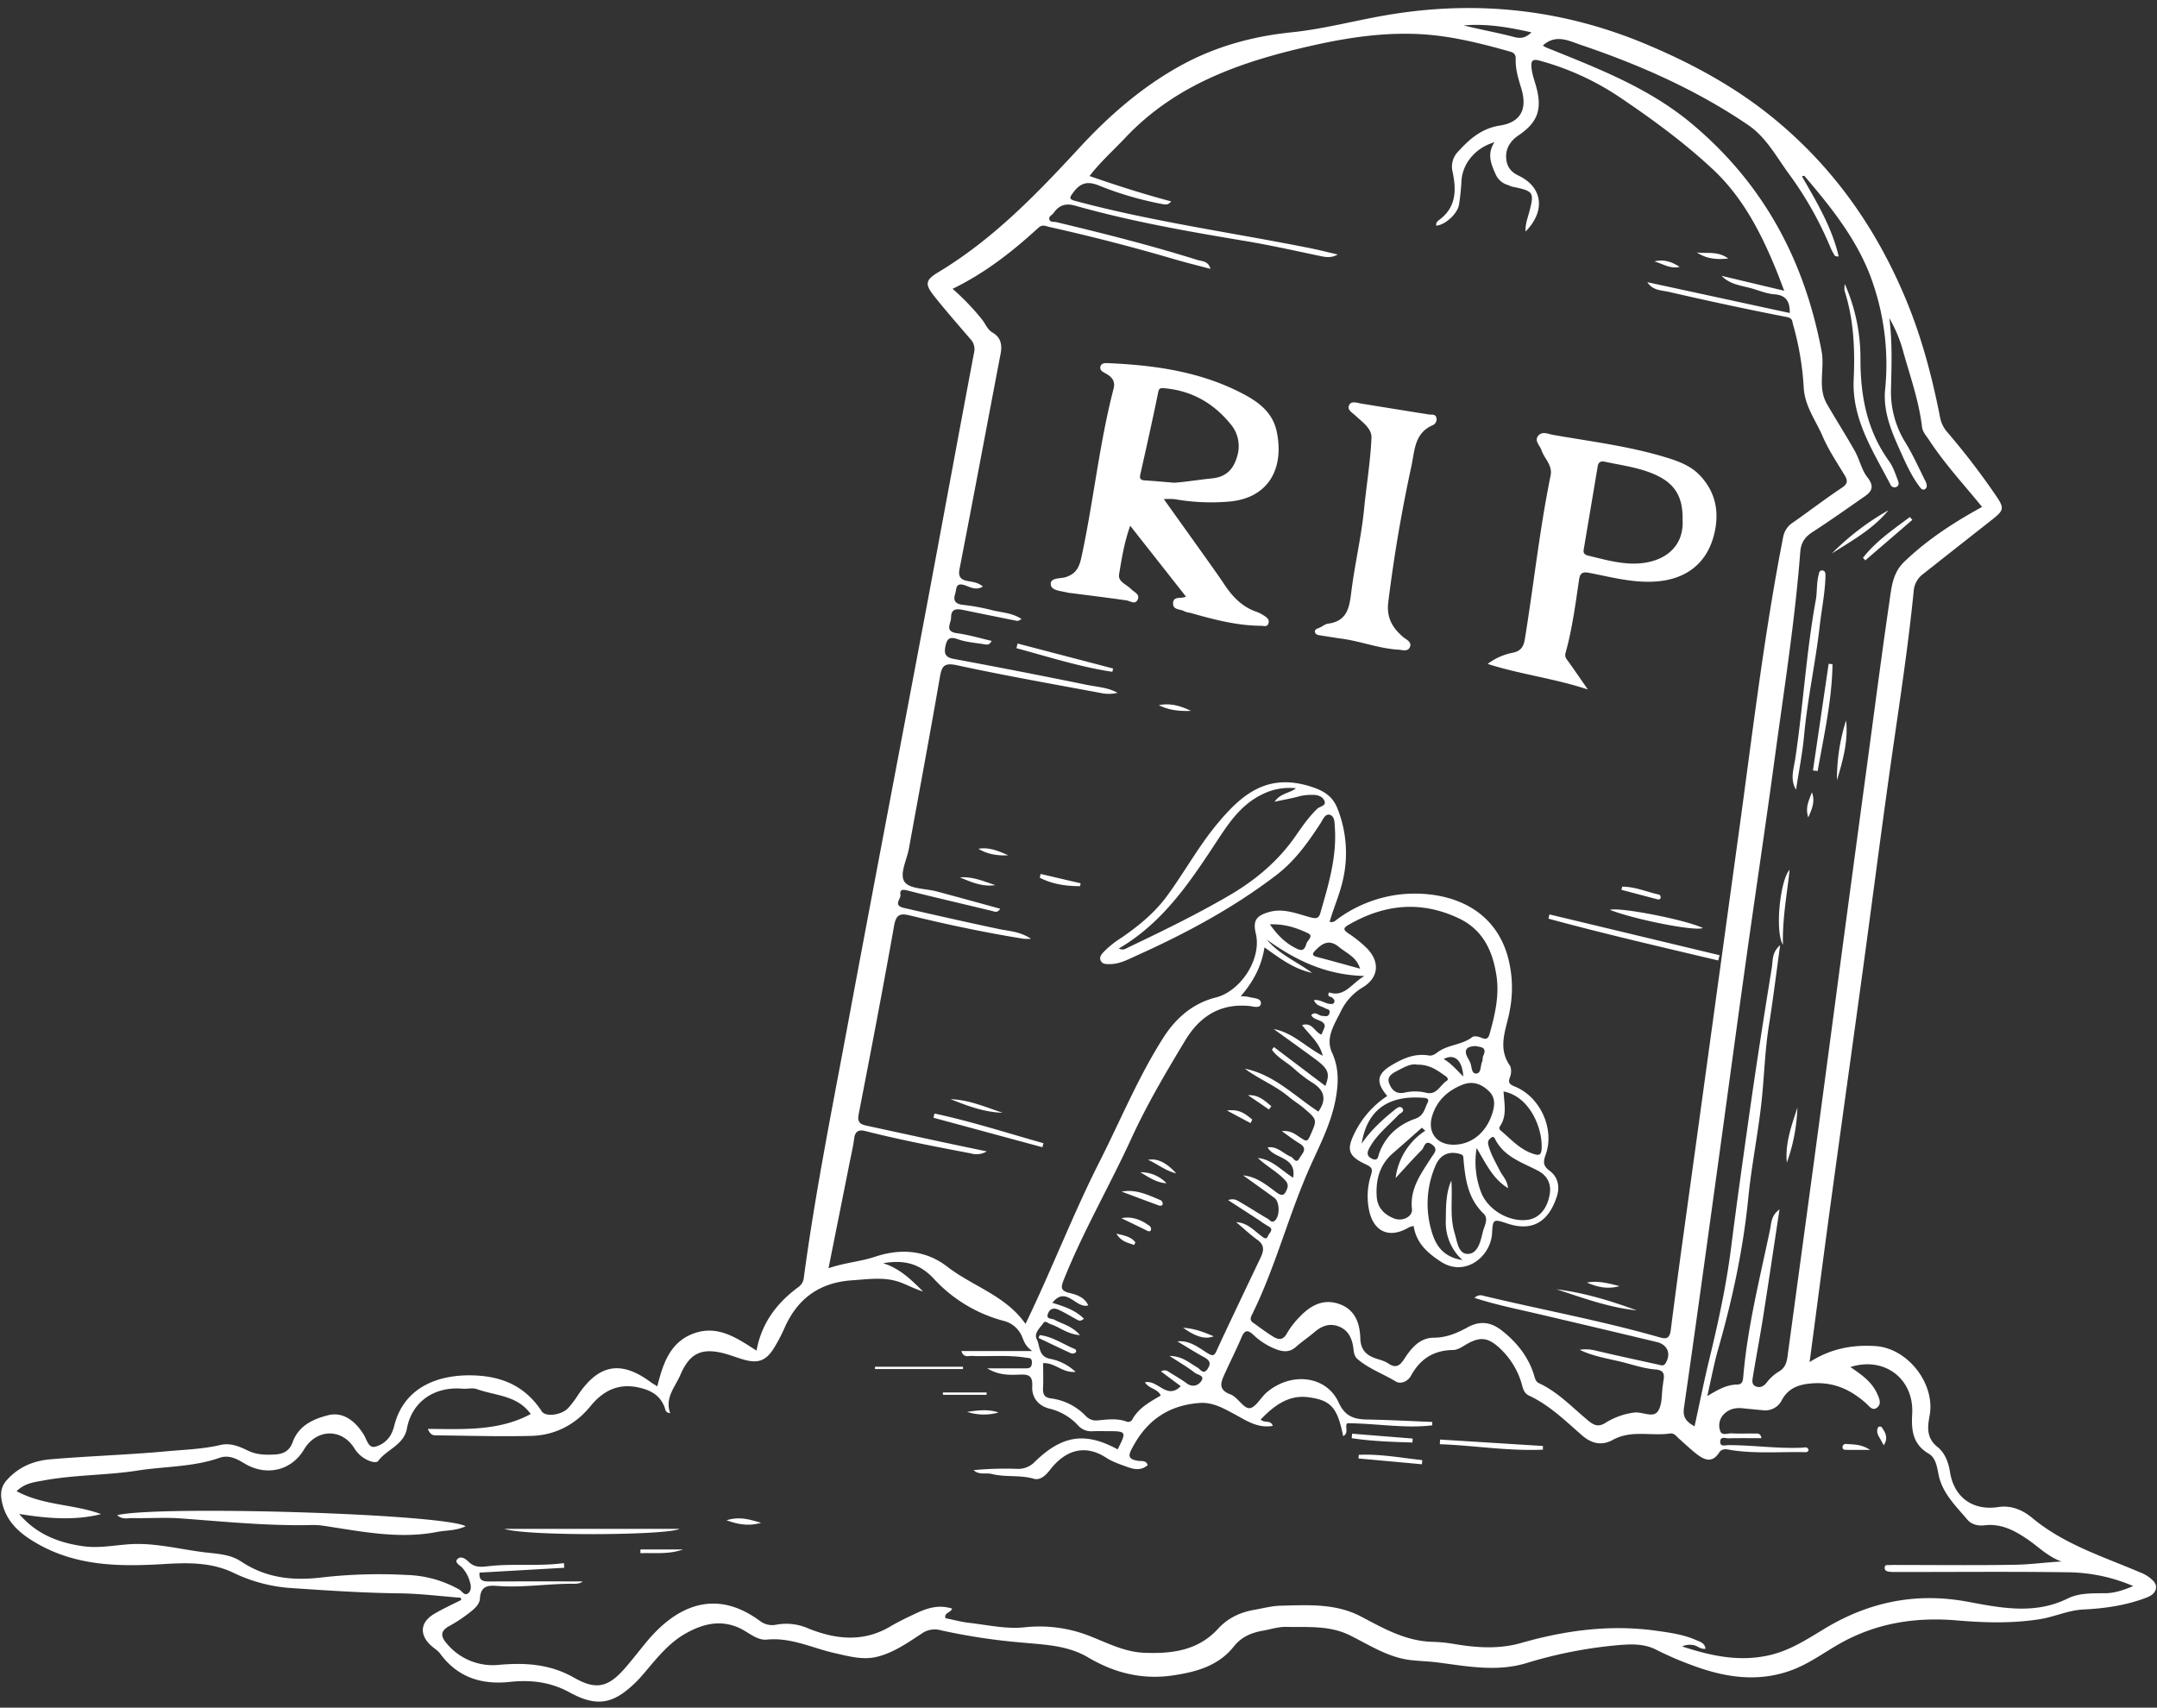<?xml version="1.0" encoding="UTF-8" standalone="no"?><svg xmlns="http://www.w3.org/2000/svg" xmlns:xlink="http://www.w3.org/1999/xlink" fill="#ffffff" height="765.8" preserveAspectRatio="xMidYMid meet" version="1" viewBox="-0.5 -3.6 967.1 765.8" width="967.1" zoomAndPan="magnify"><rect x="-0.5" y="-3.6" width="967.1" height="765.8" fill="#333333" stroke="none"/><g id="change1_1"><path d="M206.067,712.906c-9.137-.7-18.269-1.876-27.412-1.981-16.624-.191-33.2-1.323-49.753-2.449a70.324,70.324,0,0,1-25-6.891c-9.892-4.661-20.407-4.432-30.834-3.8-19.361,1.18-38.468,1.046-56.014-8.685-7.72-4.282-14.6-9.567-16.666-19.109-.857-3.957-.4-7.069,2.374-10.083,5.278-5.732,11.748-8.445,19.456-9.1,17.26-1.468,34.578-1.986,51.839-3.573,8.164-.751,16.325-.965,24.366-2.862,4.225-1,8.365.637,12.012,2.449,4.027,2,8.072,2.059,12.242,1.845,3.7-.189,6.585-1.5,8.024-5.5,2.664-7.4,9.1-10.407,16.041-12.14,6.043-1.509,11.686,1.957,15.871,8.76,1.329,2.16,2.071,6,4.923,5.419a11.121,11.121,0,0,0,7.744-6.541,19.39,19.39,0,0,0,1-2.965c4.471-17.686,20.443-23.3,36.688-22.461,12.749.655,22.471,5.42,29.461,16.106,1.692,2.586,8.75,1.663,11.757-1.44a47.074,47.074,0,0,0,4.723-6.3c9.257-13.506,19.129-15.16,32.338-5.395.831.615,1.745,1.118,2.956,1.885,2.55-10.211,5.737-19.987,16.576-23.8,10.735-3.776,19.193,2.205,27.92,7.786,2.2-12.283,9.078-21.418,18.855-28.565a5.933,5.933,0,0,0,2.381-4.425c5.083-37.876,12.618-75.331,19.6-112.875,11.6-62.354,23.551-124.641,35.272-186.971,7.183-38.2,14.174-76.435,21.4-114.626a6.553,6.553,0,0,0-1.609-6.152c-5.482-6.386-11.036-12.718-16.27-19.3-4.228-5.321-4-7.169,1.921-10.732,24.569-14.779,44.14-35.113,63.367-55.944,13.324-14.434,28.111-27.264,45.442-36.787C544.449,17.258,561.126,12.681,578.5,10.9c14.816-1.52,29.147-5.477,43.779-7.9C661.982-3.587,700.326.618,737.5,16.208c20.494,8.6,39.838,19.056,57.081,33.15,26.852,21.949,46.145,49.335,59.45,81.328,7.1,17.063,11.727,34.69,15.272,52.682a13.95,13.95,0,0,0,3.289,6.847,326.578,326.578,0,0,1,21.448,27.929c4.373,6.345,4.074,7.008-1.932,11.73q-15.173,11.927-30.314,23.892a10.42,10.42,0,0,0-4.289,7.8c-2.691,27.028-6.962,53.853-10.749,80.742-4.153,29.491-7.939,59.034-11.968,88.543-4.762,34.871-9.66,69.723-14.409,104.6-3.235,23.752-6.316,47.524-9.531,71.777,9.262-5.979,19.118-7.9,29.65-7.167,14.429,1,26.769,16.923,24.16,31.119-.945,5.145-1.586,10.081,3.644,14.208,3.128,2.467,4.815,6.788,5.469,11.03,1.762,11.42,10.215,17.586,21.7,15.811,5.815-.9,11,1.391,15.131,4.832,14.306,11.923,31.766,17.348,48.427,24.461a17.258,17.258,0,0,1,4.125,2.244c1.6,1.3,3.494,2.8,2.933,5.176-.513,2.172-2.363,3.195-4.477,4-9.071,3.445-18.514,4.766-28.118,5.237-6.69.328-12.776,3.269-19.3,4.316-12.38,1.985-24.9,1.625-37.215.576-19.078-1.626-36.854,1.277-53.433,10.878-6.813,3.945-13.2,8.626-20.671,11.4-15.5,5.759-30.563,3.2-45.416-2.434a148.738,148.738,0,0,1-15.366-6.69c-5.48-2.822-11.244-2.542-16.939-2.085a200.689,200.689,0,0,0-41.447,8.122c-13.168,3.935-26.281,1.4-39.414-.321-4.144-.544-8.35-.607-12.5-1.11-10.009-1.211-18.323-6.751-27.055-11.074-9.226-4.568-19.014-3.572-28.676-3.789-3.42-.077-6.866,1.1-10.3,1.694-5.141.884-9.642,2.771-13.039,7.055-6.925,8.734-16.77,11.438-27.234,13-13.768,2.061-26.334-1.079-38.131-8.068-9.225-5.466-19.635-5.7-29.845-6.665a274.687,274.687,0,0,1-36.071-5.47,10.126,10.126,0,0,0-8.733,1.475c-6.129,4.037-12.18,8.295-19.443,10.254-6.7,1.807-13.094-.08-19.5-1.51-10.083-2.25-19.533-7.148-30.427-6.062-4.5.45-8.273-3.359-12.366-5.212-8.383-3.8-16.025-1.907-23.531,2.169-7.575,4.113-12.893,10.682-18.322,17.117-1.355,1.606-2.722,3.213-4.208,4.694-10.1,10.059-17.528,11.758-30,4.921-8.643-4.736-17.45-5.715-26.759-4.723-12.774,1.36-23.447-1.99-31.307-12.666-1.013-1.375-2.613-2.311-3.92-3.474-5.436-4.838-5.121-10.5,1.066-14.242,3.949-2.391,8.2-4.276,12.323-6.388ZM799.46,126.779c-1.429-3.709-2.474-6.578-3.631-9.4C789,100.7,780.835,84.814,767.444,72.31,754.539,60.26,740.32,49.859,725.706,40a121.368,121.368,0,0,0-35.782-16.372c-3.009-.834-4.093-.344-3.773,3.088.317,3.39,1.606,6.441,2.4,9.656,2.375,9.665-.089,15.293-8.366,20.833-3.073,2.057-5.483,5.332-5.407,9.417.071,3.837,1.559,6.628,5.529,8.514,10.927,5.191,12.243,15.865,3.2,25.082-.214-3.043.787-5.6,1.49-8.217,2.549-9.49,2.291-9.869-7.562-11.912-.665-.138-1.27-.549-1.929-.746a8.617,8.617,0,0,1-5.57-5.1c-2-4.475-3.768-8.954-.379-14.051-8.667,2.484-14.416,9.68-14.811,17.5a99.593,99.593,0,0,1-1.088,10.425c-.652,4.145-6.141,9.113-10.185,9.49-.334-1.258.559-2.032,1.329-2.605,7.618-5.659,7.713-13.317,5.972-21.573a9.585,9.585,0,0,1,2.252-8.8c5.216-5.772,10.672-10.652,19.04-11.943,9.272-1.431,12.308-7.379,9.54-16.537-1.321-4.371-2.7-8.714-2.537-13.318.07-2.008-.85-2.833-2.529-3.3-13.284-3.729-26.622-7.119-40.5-7.827-16.2-.826-31.891,1.487-47.765,5.036-31.586,7.062-61.294,17.1-84.237,41.435-5.321,5.644-11.154,10.812-16.047,17.166,12.445,4.317,24.344,8.121,36.607,11.372-1.225,1.565-2.248,1.5-3.825,1.221a149.758,149.758,0,0,1-28.843-8.446c-5.345-2.105-8.359-.722-11.394,3.447-1.661,2.281-1.7,2.836,1.254,3.626,34.51,9.234,69.891,14.1,104.85,21.073,4.232.844,8.417,1.927,12.623,2.9-2.551,1.468-4.874,1.29-7.295.786-11.357-2.365-22.686-4.929-34.123-6.838-25.656-4.283-51.264-8.768-76.321-15.861-4.325-1.223-7.25-.158-9.653,3.315-.661.955-2.309,1.485-1.888,2.865.437,1.429,2.027.951,3.18,1.227,21.211,5.073,42.356,10.406,63.17,16.939,1.967.617,4.938.386,5.886,4.017-5.762-1.537-11.056-2.833-16.28-4.365q-27.855-8.17-56.183-14.494c-1.485-.329-2.909-1.214-4.712.439-11.56,10.6-23.841,20.259-38.455,27.355a108.862,108.862,0,0,1,13.053,13.566c1.664,1.99,2.46,4.639,4.883,6.062,3.7,2.171,4.375,5.456,3.6,9.5-6.152,32.159-12.147,64.349-18.408,96.486-.687,3.527.559,4.789,3.465,5.388,2.389.492,4.888.612,6.98,2.53-3.032,1.859-5.741.206-7.877-.534-4.554-1.58-3.812,1.621-4.536,3.824-1.039,3.161.255,4.455,3.359,4.88a95.235,95.235,0,0,1,12.762,2.3c4.381,1.225,9.247,1.119,13.685,4.1-1.07.473-1.564.91-1.956.832-8.152-1.616-16.292-3.291-24.436-4.953-2.884-.588-5.241-.491-5.242,3.444,0,2.707-3.145,6.227,2.692,7.021,5.175.7,10.238,2.233,15.466,3.424-.852,2-2.18,1.716-3.338,1.525-3.934-.652-8.016-.93-11.731-2.236-3.689-1.3-4.929-.365-5.637,3.207-.691,3.48.157,4.938,3.849,5.624q29.834,5.538,59.565,11.613c4.6.948,9.491,1.146,13.758,3.574a17.828,17.828,0,0,1-6.189.314c-21.958-4.1-43.968-7.966-65.8-12.683-6.051-1.307-6.838.616-7.7,5.6-4.427,25.549-9.206,51.037-13.829,76.553-.929,5.13-4.4,11.607-1.927,15.023,2.333,3.219,9.46,2.922,14.452,4.264,9.367,2.518,18.716,5.1,28.413,7.754-1.36,2.01-2.445,1.286-3.61,1-12.617-3.054-25.272-5.953-37.853-9.148-2.245-.57-3.641-.58-3.284,1.882.281,1.939-3.534,4.731,1.657,5.922,14.169,3.253,28.345,6.453,42.569,9.462,4.407.932,9.251,1,14.351,4.365a30.646,30.646,0,0,1-3.338-.014c-17.116-2.753-34.068-6.334-50.9-10.438-4.351-1.06-6.264-.589-7.17,4.51-5.029,28.29-10.425,56.517-15.918,84.722-.663,3.408.706,4.383,3.347,4.959q17.472,3.816,34.955,7.574c6.06,1.3,12.133,2.549,19.152,4.021a8.931,8.931,0,0,1-7.082.908c-15.822-3.027-31.648-6.034-47.269-10.011-2.762-.7-4.643-.2-5.076,3.178-.466,3.641-1.321,7.234-2.04,10.841-3.132,15.7-6.276,31.4-9.491,47.48,7.107-2.477,14.172-2.926,21-5.19,11.09-3.676,22.365-3.148,32.306,4.533,11.4,8.812,26.119,12.889,35.025,25.614,11.9-24.643,21.318-49.322,33.268-72.909,9.388-18.53,17.281-37.812,28.5-55.413,5.674-8.9,13.309-15.474,23.53-18.047,11.186-2.815,20.676-17.3,17.949-28.691-1.357-5.665.117-7.9,5.7-9.567,6.685-1.992,12.719.715,18.882,2.33,2.2.577,3.606.624,4.306-1.8,3.613-12.537,7.442-25.032,6.563-38.342-.15-2.278-.019-5.26-2.306-5.87-2.1-.559-3.125,2.266-4.25,4-5.56,8.541-11.454,16.762-19.693,23.057-19.261,14.719-40.447,26.089-62.456,36-3.888,1.752-7.748,3.932-12.295,3.916-1.671-.006-3.27.068-4.028-1.65-.665-1.508.368-2.7,1.306-3.747a44.393,44.393,0,0,1,8.191-6.542c7.671-5.3,14.829-11.16,20.386-18.775,7.738-10.6,14.076-22.194,22.491-32.3,10.61-12.739,21.868-22.575,41-16.87,6.844,2.041,10.759,4.638,12.965,10.462a53.969,53.969,0,0,1,2.268,31.825c-1.452,6.39-4.116,12.352-5.94,18.634,1.863.462,2.7-.654,3.6-1.288a58.957,58.957,0,0,1,27.751-10.975c17.231-1.953,40.884,2.9,48.25,26.856a53.126,53.126,0,0,1,1.145,25.309c-1.429,8.092-5.657,16.206,0,24.432.836,1.215.769,3.608.2,5.108-1,2.622-.484,3.363,2.172,4.45,11.324,4.633,17.891,18.982,13.772,30.485-1.211,3.383-1.165,5.084,1.782,7.276,3.737,2.78,4.612,7.127,3.248,11.39-3.143,9.817-9.6,16.478-22.248,12.237-6.339-2.124-6.472-1.945-6.834,4.414-.6,10.5-12.132,19.7-22.851,12.769-6.286-4.065-11.129-8.516-12.311-16.061a10.791,10.791,0,0,0-2.117.6c-8.756,5.286-16.022,2-17.92-8.007a30.872,30.872,0,0,1,.807-15.072c.9-2.881.811-3.754-2.223-5.167-7.931-3.7-8.619-6.619-5.168-13.717a42.022,42.022,0,0,1,14.8-16.95c-5.223-6.109-4.651-9.839,1.856-13.74,5.128-3.074,10.464-5.477,16.7-4.43,1.679.282,2.8-.555,4.163-1.549,4.58-3.349,10.787-3.114,15.4-6.693.815-.632,2.85-.249,4.046.285,2.22.991,3.12.43,3.748-1.815,2.37-8.476,4.378-17.079,3.063-25.868-1.653-11.054-5.949-20.669-16.912-25.855-17.046-8.066-33.426-6.329-49.441,2.931-2.685,1.553-2.183,2.37.022,3.877a55.625,55.625,0,0,1,8.108,6.507c6.028,6.064,5.52,13.172-1.659,17.592a25.182,25.182,0,0,0-9.776,10.535c-2.828,5.839-7.187,12-4.119,18.694,3.222,7.034,2.956,13.887,1.646,20.978-1.909,10.339-6.63,19.633-10.929,29.122-10.015,22.108-15.845,45.88-26.655,67.682-.805,1.623-.684,2.55.687,3.507,3.009,2.1,5.915,4.369,9.049,6.262,2.237,1.353,4.294,1.561,5.969-1.494a37.539,37.539,0,0,1,6.125-7.851c4.779-4.925,10.469-7.849,17.451-5.352,7.121,2.547,9.168,8.666,9.378,15.439.132,4.254,1.957,6.91,5.686,8.471,2.249.943,4.825,1.35,6.785,2.686,3.619,2.469,5.356.885,7.327-2.155,3.093-4.769,6.943-9.331,13.057-9.356,5.741-.023,10.551-2.069,15.256-4.669,5.443-3.009,10.366-2.393,15.1,1.276,6.6,5.115,11.724,11.37,14.423,19.377.558,1.656.746,3.622,2.435,4.4,8.763,4.055,15.18,11.162,22.49,17.1,2.419,1.964,4.5,2.551,7.4.66a31.975,31.975,0,0,1,12.636-4.56c3.728-.586,8.542,2.625,10.8-.584,2.087-2.963,1.6-7.738,2.243-11.716.111-.692.155-1.395.281-2.084.556-3.036.058-4.684-3.763-4.985-4.432-.348-8.809-1.723-13.147-2.888-6.895-1.853-14.081-2.7-20.666-5.908a18.064,18.064,0,0,1,6.474.185c9.584,2.3,19.231,4.331,28.851,6.477,1.186.265,2.328.792,3.2-.661,2.529-4.2.936-8.308-3.926-9.475q-26.729-6.412-53.494-12.666c-9.268-2.172-18.62-4.016-28.24-7.151a3.674,3.674,0,0,1,3.926-.949c26.225,6.295,52.793,11.136,78.754,18.561,2.821.807,4.758,1.127,5.31-3.239,3.342-26.413,7.093-52.774,10.716-79.152q9.8-71.343,19.618-142.683c6.17-44.564,11.347-89.277,20-133.473a9.845,9.845,0,0,1,4.377-6.717c7.353-5.137,14.465-10.627,21.93-15.591,2.792-1.856,2.756-3.254,1.233-5.778-3.435-5.688-7.189-11.279-9.8-17.347-3.052-7.106-7.97-13.445-8.463-21.7a129.99,129.99,0,0,0-4.8-28.426c-.429-1.481-.117-2.834-2.82-3.359-17.642-3.424-35.218-7.212-52.731-11.249-3.346-.771-7.3-.539-9.774-4.368l63.856,13.821c.092-5.4-1.822-8.025-6.939-8.393-3.208-.231-6.359-1.513-9.494-2.46-4.842-1.462-10.14-1.682-14.129-5.818ZM8.1,675.331c7.713,9.081,17.734,12.96,28.886,14.489,6.857.94,13.6-.44,20.406-.908,11.178-.769,22.047,2.1,33.043,3.517,5.889.758,12.087.83,17.076,4.158,11.434,7.627,23.56,8.812,36.953,7.135a225.285,225.285,0,0,1,37.08-1.047,50.948,50.948,0,0,1,23.858,6.536c1.232.722,2.28,2.863,3.808,1.823,1.731-1.178,1.568-3.442.944-5.34a15.4,15.4,0,0,0-3.494-6.357c-1.049-1.051-3.392-2.185-2.191-3.635,1.476-1.783,3.7-.341,5.042.994,2.53,2.519,5.179,2.52,8.6,2.1,11.355-1.382,22.828.133,34.217-1.435l.156,2.1L214.5,701.629c-.417,3.967,2.108,3.987,4.957,3.974,13.874-.065,27.749-.03,41.21-.03-.583.8-2.185,1.067-3.926,1.054-11.04-.085-22.019,1.731-33.079,1.053-4.3-.264-8.6-.98-8.987,5.616-.161,2.735-2.759,4.845-4.99,6.536a65.6,65.6,0,0,1-8.747,5.763c-3.847,2.044-3.994,4.427-1.415,7.492A26.762,26.762,0,0,0,223.1,743c11.942-1.073,23.079-.37,33.807,5.762,9.952,5.689,15.352,4.3,22.938-4.436,3.328-3.835,6.412-7.881,9.661-11.785,13.274-15.955,30.749-24.023,50.752-9.206a9.04,9.04,0,0,0,7.387,1.629,24.467,24.467,0,0,1,14.279,1.715c12.264,4.918,24.572,6.284,36.68-.856,3.914-2.308,8.043-4.277,12.171-6.189,4.885-2.263,9.935-3.7,15.632-1.845-.8,1.93-3.661,1.811-3.016,4.28,3.515.706,7.054,1.675,10.656,2.089,8.121.932,16.394,2.822,24.382,2.04a61.638,61.638,0,0,1,27.741,3.15c8.665,3.15,16.756,7.851,26.387,8.233,12.475.494,24.138-1,33.093-10.8,4.49-4.915,10.081-7.412,16.459-8.514,3.779-.652,7.557-1.7,11.354-1.793,12.356-.292,24.832-1.183,36.372,4.908,10.035,5.3,19.91,10.94,31.8,11.283a66.964,66.964,0,0,1,9.358.894c10.183,1.749,20.393,2.531,30.621-.4,19.816-5.674,39.948-8.342,60.564-5.447,6.035.847,12.073,1.66,17.71,4.148,1.749.772,3.931,1.218,4.292,3.907-2.157.329-3.419-1.168-5.016-1.53a8.189,8.189,0,0,0-5.475.5c13.541,4.443,26.227,7.053,39.7,3.791,9.1-2.2,16.631-7.22,24.407-11.895,19.821-11.916,40.856-16.218,63.873-11.952,14.935,2.769,30.072,5.924,45.022-1.5,4.838-2.4,10.858-2.29,16.461-2.3,4.2-.008,8.031-1.232,12.807-3.214a76.051,76.051,0,0,0-29.738-6.19c-25.006-.348-50.019-.114-75.03-.118-1.4,0-2.811.024-4.208-.081-1.248-.093-2.655-.4-2.462-2.016.174-1.456,1.625-.929,2.559-1.016,1.218-.112,2.454-.042,3.682-.042,17.545,0,35.093.213,52.632-.108,6.775-.124,13.56-1.113,20.411-1.441-5.959-2.067-10.178-6.474-15.056-9.82-5.893-4.042-11.939-7.318-19.48-6.416-2.869.344-5.808-.311-7.718-2.576-5.225-6.2-11.291-11.876-12.933-20.406-.654-3.4-1.262-7.321-4.4-9.164-7.089-4.163-7.807-10.45-7.381-17.679.934-15.856-12.385-26.025-27.708-21.155,4.839,3.323,9.62,6.532,12.075,12.092.961,2.176,1.981,4.488-.162,6.144-2.056,1.588-3.582-.812-4.836-1.929-6.809-6.066-14.322-9.6-23.78-9.01-6.061.374-10.974,1.921-13.991,7.468a8.3,8.3,0,0,1-8.7,4.586c-2.968-.255-5.934-.552-8.9-.85-3.087-.309-5.855.2-8.244,2.457a7.151,7.151,0,0,0-1.8,7.764c.714,2.193,3.368.922,5.132,1.026,3.322.195,6.665.007,10,.087,1.272.031,2.965-.468,3.314,2.074-4.957,0-9.845-.082-14.727.054-1.328.037-3.651-1.025-3.74,1.441-.09,2.5,2.257,1.621,3.578,1.617,11.04-.036,22.018,1.652,33.075,1.142,1.02-.047,2.508-.619,2.966,1.041-.267.984-1.03.987-1.667.973-10.847-.227-21.718.719-32.544-.866-1.891-.277-4.441-1.186-5.825.966-3.172,4.936-6.678,3.438-10.172.72-2.758-2.144-5.281-4.592-7.909-6.9-1.164-1.025-2.14-2.563-3.933-2.3-8.521,1.272-17.439-1.725-25.706,2.866-4.813,2.672-9.384,1.833-13.822-2.028-7.5-6.523-14.641-13.6-23.873-17.884-1.532-.71-2.36-2.193-2.874-4.1A35.182,35.182,0,0,0,671.4,600.513c-4.759-4.223-8.177-4.672-13.708-1.668-2.132,1.159-4.387,2.926-6.6,2.951-8.77.1-14.816,3.941-18.974,11.559-1.291,2.364-4.479,3.987-6.815,2.561-5.642-3.443-12.011-5.65-17.11-10-1.633-1.395-1.672-3.231-1.941-5.186-.566-4.111-2.191-7.768-6.415-9.451s-7.783-.259-11.069,2.563c-2.654,2.279-5.594,4.231-8.209,6.551-2.73,2.422-5.4,2.336-8.7,1.159a30.983,30.983,0,0,1-10.55-6.685c-2.555-2.344-3.86-1.825-5.173,1.279-2.358,5.576-5.132,10.974-7.61,16.5-1.64,3.656-3.03,6.941,2.645,9.055,3.236,1.206,5.816,6.315,8.527,6.187s5.042-4.791,7.819-7.136c11-9.286,26.689-7.429,32.168,4.574,2.919,6.394,7.043,7.557,12.964,7.659,9.678.166,19.349.7,29.024,1.078l-.036,1.526c-12.666,1.5-25.311-.935-38.145-.929-1.177,1.474.943,4.364-1.777,5.769-2.574-12.649-5.269-16.194-15.944-17.485-8.748-1.058-15.244,4.015-21.042,10.03,1.727,1.821,4.431-.039,5.441,2.847-6.851,1.241-12.082-2.511-17.4-5.357-4.843-2.594-9.581-5.291-15.227-4.917-13.41.888-23.309,7.258-29.829,19.143-2,3.638-3.471,6.074,2.324,6.837,1.3.171,3.37-.312,4.043,1.892-2.625,2.347-5.694,2.057-8.652,1-3.438-1.227-7.025-2.4-10.047-4.36-9.569-6.215-18.366-3.24-25.061,5.44-1.934,2.506-4.42,4.888-7.362,4.032-6.2-1.8-12.611-.583-18.735-2.126-2.693-.679-5.758.6-8.208-1.739a153.481,153.481,0,0,1,19.57-.563,10.207,10.207,0,0,0,7.914-3.21c12.268-11.919,22.608-13.434,37.1-5.525,4.084-8.074,4.025-8.174-4.839-8.176-2.105,0-4.215-.07-6.315.036a7.909,7.909,0,0,1-6.6-2.61,25.484,25.484,0,0,0-12.9-7.549c-5.165-1.326-7.914-5.214-7.637-9.976.323-5.549-2.5-5.351-6.266-5.231-4.334.139-8.735.255-13.924-2.83,6.636,0,11.828-.023,17.019.013,1.769.012,2.945-.234,3.008-2.514.067-2.4-1.2-2.051-2.867-2.319-8.022-1.292-16.082-.4-24.111-.756-1.51-.068-3.59.962-4.636-2.187h31.78c-3.129-2.231-3.659-4.309-4.51-6.282a11.979,11.979,0,0,0-7.937-7.149A65.179,65.179,0,0,1,418.3,569.972c-6.491-7.06-13.585-8.687-22.827-7.087,7.686,2.422,12.728,7.585,17.892,12.671-4.209-1.215-7.912-3.521-11.945-4.659-6.48-1.83-13.138-.8-19.812-.355-14.661.983-24.5,8.125-30.363,21.35a75.029,75.029,0,0,1-4.612,8.843c-3.625,5.907-7.142,7.229-13.739,5.362-2.856-.809-5.624-1.939-8.491-2.7-10.151-2.7-15.622-.3-19.772,9.4-2.365,5.526-7.172,10.4-4.64,17.365-2.28-.337-2.143-1.676-2.472-2.568-1.784-4.833-5.209-7.241-10.2-8.617-9.753-2.687-17,.576-23.078,8.014-6.9,8.441-15.986,13.079-26.758,13.336-14.188.34-28.4-.113-42.595-.249-1.226-.012-2.447-.2-3.577-2.9,16.023.105,31.849,1.079,46.162-6.681-.152-.189-.565-.726-1-1.242-6.075-7.177-15.3-7.079-23.235-9.924-1.872-.671-4.188,0-6.28-.179-13.406-1.122-22.919,6.425-25.019,17.884-1.35,7.37-9,9.287-12.878,14.521-.657.888-2.68.48-4.024-.07a13.778,13.778,0,0,1-6.681-5.647c-5.706-9.086-17.041-8.721-22.583.622-5.614,9.464-16.857,12.078-26.543,6.285-3.45-2.063-7.053-4.086-11.325-2.588-11.863,4.158-24.454,3.791-36.669,5.7-13.957,2.183-28.271,1.86-42.229,4.455-4.006.745-8.339,1.119-12.061,4.8,12.106,6.528,25.677,5.747,37.881,10.288C32.583,678.453,20.381,677.273,8.1,675.331ZM797.635,420.282c-1.75,12.643-3.162,24.319-5.03,35.921-1.866,11.585-2.085,23.3-3.386,34.918-1.59,14.2-4.454,28.27-5.866,42.486-2.283,22.987-7.1,45.391-13.433,67.548-1.924,6.737-3.2,13.658-4.964,21.332,4.765-2.906,8.7-5.137,13.432-5.2,2.453-.035,2.574-1.849,2.729-3.681,1.895-22.294,7.422-43.936,11.979-65.745.6-2.845.46-6.426,4.255-9.1-2.533,16.681-4.865,32.481-7.353,48.257-1.412,8.951-3.124,17.854-4.585,26.8-.234,1.438-.631,3.384,1.089,4.189,1.91.894,3.561.295,5.022-1.509a19.852,19.852,0,0,1,5.381-4.928c2.833-1.589,3.644-3.969,4.027-6.791q5.868-43.2,11.723-86.4,6.228-46.354,12.358-92.721,6.029-45.054,12.114-90.1c3.115-23.094,6.117-46.2,9.487-69.263.917-6.274,1.421-12.9,6.52-17.83,10.348-10,22.266-17.725,35.034-24.742-7.969-9.839-16.705-19.219-23.718-29.938-1.234-1.887-2.937-3.615-3.212-5.953-1.333-11.335-5.1-22.051-8.2-32.943a62,62,0,0,0-6.445-15.811c1.361,10.487,1.013,20.949.758,31.388a42.941,42.941,0,0,0,6.414,24.316c3.453,5.608,6.146,11.687,9.109,17.591.549,1.095.86,2.683-.261,3.359-1.309.788-2.1-.586-2.847-1.6-3.321-4.518-5.623-9.617-7.9-14.659-4.088-9.036-8.177-18.318-7.148-28.5a112.538,112.538,0,0,0-5.242-46.84c-6.177-18.9-18.359-34.013-30.962-48.847-.092-.108-.512.063-1.129.156,6.655,11.577,13.474,22.928,16.5,35.951-1.05.053-1.62-.116-1.847-.492a27.227,27.227,0,0,1-1.923-3.7,158.208,158.208,0,0,0-18.763-33.12c-5.517-7.592-10.111-16.218-18.042-21.608C760.152,36.72,734.732,25.481,708.3,16.546c-5.345-1.806-11.215-5.035-17.042.254a8.887,8.887,0,0,0,1.259.795c1.27.552,2.569,1.039,3.854,1.558,21.727,8.775,43.361,17.388,61.755,32.813,32.1,26.921,50.441,61.183,58.093,101.934,1.48,7.886-1.9,16.149,2.354,23.58,4.089,7.137,8.554,14.06,12.576,21.233,2.115,3.774,2.989,8.388,5.593,11.705,2.977,3.793,2.379,6.1-1.068,8.492-7.776,5.4-15.493,10.892-23.439,16.031-3.484,2.254-5.248,4.711-5.585,9.078-2.4,31.117-7.316,61.938-11.5,92.84-4.118,30.381-8.691,60.7-12.937,91.063-4.414,31.559-8.653,63.143-13.009,94.71-4.835,35.041-9.627,70.088-14.689,105.1-.624,4.316,1.085,6.242,4.745,8.306,2.282-10.429,4.284-20.442,6.685-30.358,3.968-16.394,7.565-32.915,9.675-49.6,2.5-19.732,5.285-39.418,8.065-59.1,3.136-22.2,6.6-44.366,10.2-66.5C794.394,427.3,793.835,423.453,797.635,420.282Zm-203.9,63.1c2.156-5.6,1.446-7.613-4.652-12.111-6.123-4.516-12.323-8.926-18.489-13.382,8.528,1.544,14.287,8.031,21.964,11.96-1.491-6.017-5.953-9.324-9.281-13.747,4.683-1.5,5.658,3.306,8.763,4.26.529-1.662,1.758-3.455,1.295-4.493-1.017-2.281-4.618-1.789-5.944-4.231,1.9-1.958,3.3.278,4.9.337,1.423.053,2.78.663,3.279-1.256.474-1.825-1.108-1.664-2.111-2.258-1.594-.944-3.945-1.025-4.835-3.591,2.72-.281,4.571,1.308,6.709,1.662.842.14,1.884.318,2.349-.576s-.241-1.577-.915-2.2c-.605-.562-2.479-.173-1.365-2.323,6.945,2.319,9.913-3.907,15.828-7.36-17.377-.435-31.044-7.147-43.8-16.354,5.6,6.7,13.582,9.957,20.346,14.95-8.074-1.669-14.42-6.5-21.346-11.418-1.287,8.443-5.007,15.356-10.645,21.924a18.222,18.222,0,0,1,3.581.289c2.061.654,5.635.393,5.466,2.923-.164,2.465-3.513,1.3-5.284,1.133C546.5,446.327,537.41,452.184,530.879,463c-8.677,14.367-17.181,28.771-24.205,44.1-9.676,21.119-21.417,41.262-30.1,62.887-1.451,3.615-1.843,5.235,2.627,6.289,3.092.73,6.577,1.9,8.224,5.5-5.491,1.72-9.806-9.052-16.087-1.144,5.532,1.726,10.355,3.316,14.126,7.148-1.152,1.029-1.987,1.009-2.81.563-2.749-1.488-5.422-3.131-8.242-4.464-1.792-.848-3.775-1.141-4.891,1.239-1.43,3.046,1.548,2.443,2.734,3.1,3.565,1.972,7.864,2.758,11.476,6.921-5.752-.449-9.12-3.615-13.193-4.92-1.042-.334-2.325-1.757-3.146-.607-1.571,2.2-4.437,4.667-3.066,7.336,1.547,3.015.728,7.691,5.79,8.76a23.245,23.245,0,0,1,11.625,5.89c-5.841.627-9.3-4.262-14.547-3.893,0,3.955.136,7.624-.044,11.278-.136,2.775.722,4.176,3.668,4.541a26.111,26.111,0,0,1,15.566,7.946,6.32,6.32,0,0,0,5.238,1.9c4.362-.387,8.689-1.053,12.972.533a2.079,2.079,0,0,0,2.665-1.093c2.867-5.15,7.916-7.754,12.668-10.605-1.409-3.122-5.337-3-7.1-5.911,5.824-1.332,9.772,8.071,16.068,1.727l-8.872-6.618c1.9-1.011,2.876-.218,3.909.446,2.48,1.594,5.1,3,7.44,4.774,2.606,1.972,5.125,1.309,6.642-.771,1.952-2.678-1.657-2.9-2.786-3.8-3.2-2.557-6.814-4.606-11.385-7.587,5.863.074,8.973,3.191,12.581,5.226,1.276.72,2.618,3.508,4.575.487,1.729-2.668.6-3.924-1.765-5.219-4.025-2.2-7.909-4.666-11.851-7.019,5.65-.573,9.562,2.864,13.75,5.411,2.127,1.293,2.84.959,3.76-1.065,2.72-5.982,5.548-11.915,8.361-17.855q5.664-11.963,11.371-23.9c1.436-3.006,2.064-5.664-1.3-8.083s-6.395-5.306-9.571-7.988c4.851.256,7.753,3.52,11.091,6.067,1.082.826,2.426,2.162,3.22.02.455-1.228,2.925-2.8.036-4.27a45,45,0,0,1-3.931-2.591c-4.506-2.931-9.02-5.851-14.041-9.106,2.861-1,4.295.286,5.716,1.1,4.079,2.338,8.008,4.938,12.091,7.271.872.5,1.665,2.065,3.14.833,2.31-1.93,2.263-8.417-.183-10.2-4.65-3.394-9.344-6.726-14.019-10.083,6.093.582,10.447,4.294,14.926,7.606,2.683,1.984,3.675,1.189,4.725-1.446.916-2.3-.239-3.457-1.735-4.908-3.475-3.369-7.813-5.661-11.3-9.055,6.3.673,10.249,5.324,15.787,8.85,1.688-9.637-8.7-8.39-11.423-13.6,4.364-.667,6.969,2.792,10.4,4.164,1.219.487,2.343,3.525,3.914.625,1.089-2.009,3.906-4.2.07-6.5-2.526-1.51-4.855-3.351-8.038-5.579,4.4-.474,6.534,1.853,8.989,3.325,1.627.976,2.406,1.67,3.578-.982,3.259-7.373,3.547-7.309-2.482-12.475-2.233-1.913-4.783-3.454-7.04-5.342-6.006-5.025-13.374-7.88-19.62-12.546,13.233,2.7,22.451,12.424,32.977,19.248,4.123-5.9,2.382-9.962-3.211-13.289a62.063,62.063,0,0,1-8.241-6.439c-3.13-2.671-7-4.563-9.383-8.044q.457-.584.914-1.169Zm-92.575-61.641a3.128,3.128,0,0,0,3.29-.045c15.7-7.5,31.37-15.078,46.377-23.852,11.539-6.747,21.734-15.29,29.506-26.472,2.983-4.293,5.963-8.652,9.811-12.322,1.144-1.091,4.071-1.244,3.195-3.447s-3.322-2.866-5.749-2.739a22.182,22.182,0,0,0-5.181.528c-3.449.992-7.011,1.588-11.475,2.553,2.771-3.94,6.751-3.749,9.629-6.06a27.264,27.264,0,0,0-15.51,2.93c-8.37,4.142-13.755,11.372-18.634,18.781C533.969,390.5,521.838,409.591,501.163,421.739ZM650.2,525.827c.693,7.948-.866,15.977,1.527,23.687,1.125,3.623,1.573,9.4,6.039,9.191,4.349-.2,5.56-5.627,6.536-9.736.655-2.759,2.791-6.012.364-8.341-7.023-6.737-8.195-15.412-9-24.306-.1-1.077.1-1.887-1.306-2.337-4.881-1.565-8.984,0-11.141,4.918a42.954,42.954,0,0,0-1.872,29.576c1.684,5.9,4.808,11.582,13.862,12.992a22.567,22.567,0,0,1-7.469-17.772C647.82,537.724,647.676,531.543,650.2,525.827Zm11.347-14.573a38.18,38.18,0,0,0,1.948,19.672c2.925,7.919,12.555,13.631,20.928,12.5,5.043-.684,8.9-4.857,9.939-11.812.649-4.369-1.074-7.992-5.367-10.246-7.01-3.681-15-6.106-19.031-13.907-.344-.665-.772-1.763-1.9-.86-1.088.873-1.709,1.546-1.21,3.419,1.1,4.133,3.256,7.666,5.115,11.4,1.156,2.32,3.353,4.2,3.655,7.806C668.638,524.894,665.812,518.234,661.545,511.254Zm-10.288-1.516c8.11-.049,14.617-5.5,17.324-14.054,1.2-3.8,1.381-7.26-1.654-10.094-3.362-3.14-7.219-4.594-11.9-2.679-6.613,2.7-11.344,7.089-13.438,14.053C639.416,504.188,643.654,509.784,651.257,509.738Zm-12.713-6.281L637,502.124c-4.285,3.776-8.536,7.593-12.864,11.319-6.075,5.231-7.9,12.012-7.37,19.691.342,4.962,3.434,7.909,7.657,9.638,3.858,1.58,8.509-.778,8.131-4.186-1.025-9.227,4.159-15.955,8.608-22.987,1.34-2.118,3.382-3.812.3-6-3.156-2.241-3.35,1.348-4.5,2.5-4.051,4.054-7.842,8.367-11.732,12.582A29.708,29.708,0,0,1,638.544,503.457Zm35.075-17.6c.321,5.649,1.654,10.955-1.667,15.7a1.332,1.332,0,0,0,.406,1.843c4.642,3.9,8.725,8.644,14.791,10.479,1.483.448,3.282,1.121,3.52-1.955C691.358,503.033,685.746,488.226,673.619,485.855Zm-63.63,23.421c4.024-5.883,9.137-10.6,14.584-14.994,1.107-.893,2.545-2.211,3.622-.935,1.334,1.581-.885,2.185-1.731,3.084-4.415,4.695-9.6,8.7-12.821,14.46-1.138,2.037-1.7,3.862,1.026,5.155,2.743,1.3,2.724-1.2,3.19-2.468,2.875-7.811,8.648-12.845,16.133-15.471,3.944-1.383,4.171-4.438,5.552-7.14.87-1.7-.2-2.128-1.649-2.247C625.129,487.671,612.9,491.442,609.989,509.276Zm24.877-35.435c-2.691-.634-5.786,1.134-8.87,2.735-2.174,1.128-4.753,2.532-3.7,5.5,1.019,2.865,2.976,5.078,6.738,4.343a21.312,21.312,0,0,1,9.868.01c4.671,1.264,6.273-3.43,9.285-5.381.992-.641.066-1.641-.6-2.1C644.039,476.484,640.592,473.733,634.866,473.841ZM609.3,430.8c-1.57-5.212-6-6.886-9.423-9.7-4.286-3.526-7.3-1.877-10.493,1.364-1.564,1.587-1.836,2.438.667,3.1C596.384,427.221,602.686,428.992,609.3,430.8Zm-40.456-19.88c3.665,5.156,7.385,8.777,12.44,11.073,2.849,1.293,3.436-.815,3.985-2.492.482-1.473,3.315-3.357.683-4.6C580.908,412.532,575.569,410.656,568.846,410.922Zm117.291-400c-10.2-2.312-20.14-4.016-30.375-3.118,7.524,1.881,15.16,3.228,22.629,5.2C681.557,13.845,683.709,13.246,686.137,10.924Zm-25,454.591c-4.316.088-5.4,1.9-3.565,5.267a21.849,21.849,0,0,1,1.176,2.313c.711,1.782.409,4.943,2.776,4.72,2.113-.2,1.678-3.452,2.489-5.3.337-.768.134-1.777.482-2.536C666.465,465.688,663.124,466.017,661.136,465.515Zm-5.563,13.614c-.455-7.54-4.114-10.312-8.8-7.793C649.956,473.091,652.236,475.885,655.573,479.129Zm-124.354-215.2-24.981-31.76c-2.672,7.458-3.821,14.706-5,21.867-.539,3.27,3.423,4.467,5.4,6.539,1.371,1.433,4.17,2.332,2.9,4.823-1.171,2.3-3.3.48-5.1.224-8.423-1.2-16.871-2.234-25.31-3.325a3.921,3.921,0,0,1-.524-.033c-2.908-.827-7.536-.895-7.955-3.508-.55-3.43,4.188-2.779,6.539-3.505,4.646-1.436,6.16-4.294,7.141-8.811,5.455-25.108,7.978-50.772,14.437-75.677.878-3.384-.645-5.225-3.313-6.761-1.306-.752-3.21-1.509-2.486-3.454.545-1.466,2.237-1.344,3.7-1.279,20.084.894,39.8,3.628,58.056,12.679,7.752,3.844,15.177,8.515,17.18,17.9,3.507,16.439-3.488,30.353-22.183,31.552a93.636,93.636,0,0,1-23.462-1.132,31.243,31.243,0,0,0-4.957-.036c7.032,9.846,13.688,19.145,20.319,28.461,2.323,3.264,4.644,6.533,6.865,9.867,3.644,5.473,7.989,10.058,14.44,12.217a15.326,15.326,0,0,1,3.239,1.672c1.183.749,2.494,1.586,2.12,3.278-.451,2.044-2.188,1.317-3.459,1.309-10.9-.073-21.312-2.868-31.692-5.811a9.986,9.986,0,0,1-2.512-.645c-1.8-1.119-5.2-.514-5.182-3.535C525.467,263.439,529.181,265.107,531.219,263.927Zm-5.3-51.05c5.259-.35,11.091-1.357,16.951-1.94,6.713-.668,9.81-4.407,11.408-10.188a15.285,15.285,0,0,0-3.119-14.261c-7.592-9.256-17.241-14.845-29.388-15.965-2.2-.2-2.61-.058-3.059,2.141-2.493,12.2-5.212,24.362-7.956,36.512-.546,2.416.674,2.575,2.478,2.687C517.251,212.112,521.257,212.5,525.922,212.877ZM711.427,305.6c-15.406-5.075-30.094-6.734-44.944-11.466a27.275,27.275,0,0,1,11.416-5.055c3.721-.791,4.764-2.99,5.266-6.056,4-24.439,6.594-49.1,11.558-73.386.945-4.624-2.873-7.643-4.17-11.517-.681-2.033-3.16-3.953-1.477-6.176,1.793-2.367,4.433-.93,6.8-.516,16.74,2.928,33.656,4.995,49.992,9.917,5.651,1.7,11.384,3.7,15.566,8.015,7.722,7.963,9.211,17.717,6.226,28.062-3.411,11.824-12.282,18.5-24.745,19.662-10.621.993-20.752-1.847-30.963-3.809-3.373-.648-4.1.6-4.477,3.132-1.622,11-3.058,22.038-6.045,32.776-.546,1.966.543,2.878,1.435,4.133C705.5,297.022,708.075,300.775,711.427,305.6Zm42.469-76.05c.2-10.937-3.8-16.929-13.833-20.944-6.8-2.722-14.036-3.635-21.121-5.166-1.454-.314-2.761.029-3.079,1.932-2.081,12.492-4.215,24.975-6.3,37.466-.265,1.594.306,2.315,2.14,2.76,5.724,1.39,11.425,2.981,17.3,3.431C743.127,250.108,754.628,243.412,753.9,229.547ZM631.5,286.836c1.357-2.546-1.6-3.631-2.972-4.825-4.823-4.2-7.442-8.7-6.581-15.638q3.8-30.68,10.344-60.851c1.562-7.24,1.32-14.931,9.7-18.5a2.89,2.89,0,0,0,1.43-3.59c-.557-1.437-2.034-.972-3.205-1.157q-15.141-2.4-30.269-4.874c-1.87-.306-4.324-1.269-5.361.344-1.5,2.328,1.132,3.613,2.6,5,3.061,2.881,7.4,5.81,7.222,9.91-.458,10.694-2.258,21.323-3.313,32-1.228,12.429-4.151,24.588-5.7,36.947-.874,6.985-1.692,13.3-10.394,14.458-1.452.193-2.744,1.4-4.181,1.948-.873.335-1.844.666-1.788,1.606.068,1.168,1.124,1.539,2.229,1.7,3.275.472,6.535,1.053,9.814,1.5,8.45,1.139,16.5,4.348,25.064,4.9C628.03,287.769,630.458,288.793,631.5,286.836ZM770.466,424.759l-76.264-18.3q-.226.954-.454,1.909c25.23,6.866,50.706,12.725,76.141,18.753Q770.177,425.94,770.466,424.759ZM418.04,497.65l48.817,13.221q.241-.9.484-1.808c-16.257-4.566-32.339-9.776-48.877-13.314Q418.252,496.7,418.04,497.65Zm80.517-201.468-42.819-11.2q-.26,1.051-.518,2.1c14.266,3.815,28.338,8.4,43.015,10.583Q498.4,296.923,498.557,296.182ZM762.979,412.54c-7.98-3.752-37.746-9.535-41.654-8.092C733.054,408.941,760.071,414.189,762.979,412.54ZM697.338,574.569c11.823,3.84,23.5,8.218,35.982,9.456C721.611,579.726,709.74,576.1,697.338,574.569Zm-248.3-79.156c-7.669-2.531-15.12-5.834-23.328-6.088C433.271,492.338,440.818,495.178,449.033,495.413Zm16.633-105.424c5.664,2.944,11.77,3.8,18.056,3.807l.288-1.284-17.933-4.192Zm260.8,5.446c5.357,1.415,10.711,2.839,16.073,4.232.713.185,1.471.037,1.545-.846.034-.4-.342-1.15-.645-1.216-5.539-1.192-10.866-3.619-16.622-3.579Zm-280.743-2.1c-5.147-1.717-10.166-3.93-15.827-3.475C434.955,391.994,440.015,394.185,445.726,393.332Zm87.738-78.149c-4.585-2.222-9.3-3.619-14.4-2.558C523.671,314.94,528.517,315.4,533.464,315.183Zm177.56,256.372c4.671,2.079,9.473,3.088,14.583,1.59C720.829,571.939,716.067,570.6,711.024,571.555Zm49.249-461.97c3.973,2.651,8.3,3.405,14.094,2.726C769.363,108.737,764.605,110.3,760.273,109.585ZM451.547,379.959c-4.283-1.89-8.567-3.782-13.362-2.92C442.351,379.562,446.871,380.182,451.547,379.959ZM741.216,113.635c3.759,1.021,7.161,3.469,11.326,2.44C749.04,113.749,745.351,112.564,741.216,113.635ZM59,677.179c7.186.154,14.41-.373,21.562.148,19.188,1.4,38.338,3.351,57.616,2.992a35.192,35.192,0,0,1,5.775.216c17.116,2.528,34.162,6.237,51.6,2.842,4.025-.784,8.338-.458,12.758-2.553-10.4-5.625-137.33-9.4-156.244-4.975C54.235,677.992,56.789,677.132,59,677.179Zm245.189,4.827H225.57C235.649,685.357,298.688,684.96,304.193,682.006ZM691.281,644.84l-46.112-2.881-.12,2.081c15.42.576,30.714,3.151,46.215,2.456Q691.272,645.668,691.281,644.84ZM431.27,609.3H391.788q.007.516.017,1.031h39.448Zm174.263,32.048c9.042,1.383,18.144,1.656,27.244,1.95q.054-.891.106-1.784l-27.15-2.178Q605.633,640.345,605.533,641.351Zm3.044,9.09,28.438,2.6.183-1.849c-9.463-1.034-18.85-2.822-28.459-2.384ZM441.831,620.832H422.263l.012,1.053H441.84Zm-155.2,72.082c6.385-.2,12.809.607,19.113-1.67h-19.1Q286.635,692.08,286.629,692.914Zm38.639-14.756c5.88,2.182,10.612,2.555,15.5,1.126C336.1,678.034,331.44,676.215,325.268,678.158Zm121.9-48.338c-4.642-1.621-9.368-.94-14.044-.277A24,24,0,0,0,447.172,629.82Zm380.063,14.115a1.439,1.439,0,0,0-1.618,1.624c.182,1.184,1.264,1.012,2.074,1.024,2.918.044,5.837.017,10.269.017C833.961,643.971,830.51,644.2,827.235,643.935Zm15.976-7.436a1.048,1.048,0,0,0-1.736.141c-1.049,2.419.685,4.183,1.638,6.117.22.446.489.868,1,1.761C846.28,640.986,844.7,638.707,843.211,636.5Zm-16.7-509.724c4.164,12.978,4.712,26.335,4.1,39.779-.821,17.92,8.705,32.15,16.432,47.044a2,2,0,0,0,2.561,1.23c1.612-.594,1.167-2.157.789-3.131-1.129-2.91-2.127-6.01-3.923-8.5-10.052-13.919-12.9-29.636-12.824-46.4a82.529,82.529,0,0,0-6.987-32.99A8.709,8.709,0,0,0,826.516,126.775ZM808.4,326.04c1.521-16.433,5.12-32.55,6.977-48.927.841-7.424,2.389-14.768,2.574-22.27.026-1.059.025-2.4-1.2-2.6-1.634-.263-1.671,1.181-1.965,2.4-.87,3.592-.523,7.339-1.172,10.881-4.322,23.605-5.653,47.588-9.226,71.286-.673,4.467-2.411,9.072.371,13.736C806,342.376,807.639,334.249,808.4,326.04Zm6.05,16.125c2.791-15.893,6.421-31.682,6.662-47.89l-1.725-.219-7.041,47.858Zm31.727-116.933A115.629,115.629,0,0,0,820.821,244.6C829.81,238.877,839.243,233.684,846.176,225.232Zm-47.283,194.8c-.292-11.909,1.829-22.514,2.986-33.576C797.652,390.9,795.191,414.2,798.893,420.034Zm28.3-100.555a86.323,86.323,0,0,0-4.085,26.823C825.723,337.522,828.244,328.735,827.194,319.479Zm8.624-71.788,21.089-18.158-1.106-1.279c-7.442,5.592-15.2,10.809-21.035,18.3ZM805.373,493.114c-2.616,8.037-5.594,16.01-4.732,24.671A80.7,80.7,0,0,0,805.373,493.114Zm6.491-141.407c-1.113,3.32-3.13,6.479-1.628,11.265C812.144,358.793,813.348,355.489,811.864,351.707ZM519.1,536.992c.642.235,1.575.132,1.705-.641a1.975,1.975,0,0,0-.831-1.687c-5.589-2.329-11.091-5.1-17.594-3.893C507.954,532.852,513.519,534.949,519.1,536.992Zm-53.977,59.395c4.861,2.315,9.709,4.661,14.605,6.9a2.266,2.266,0,0,0,1.929-.29.962.962,0,0,0-.329-1.66c-5.192-2.149-9.949-5.564-15.667-6.215Zm48.194-48.324c.816.406,1.661.937,2.221-.043a1.942,1.942,0,0,0-.527-1.8c-3.745-2.749-7.851-4.509-12.731-3.521C505.965,544.482,509.658,546.241,513.32,548.063Zm9.2-21.045a15.851,15.851,0,0,0-11.763-4.931C514.492,524.274,518.066,526.814,522.523,527.018Zm-8.29-10.484c4.25,1.8,7.267,4.647,12.655,6.082C522.4,517.66,518.254,515.718,514.233,516.534Zm29.428,79.119c-4.4-1.822-8.219-3.445-13.708-3.841C535.778,595.955,539.857,597.12,543.661,595.653Zm25.865-103.178c-2.974-2.48-5.787-5.224-10.463-4.943l9.388,6.407Zm-8.543,6c-2.883-2.344-5.682-4.874-11.355-4.07l10.568,5.647Q560.59,499.266,560.983,498.476ZM507.963,554.7c.02.007.668-1.092.523-1.275-1.92-2.4-4.7-2.941-8.43-3.793C502.208,553.278,505.274,553.677,507.963,554.7Z"/></g></svg>